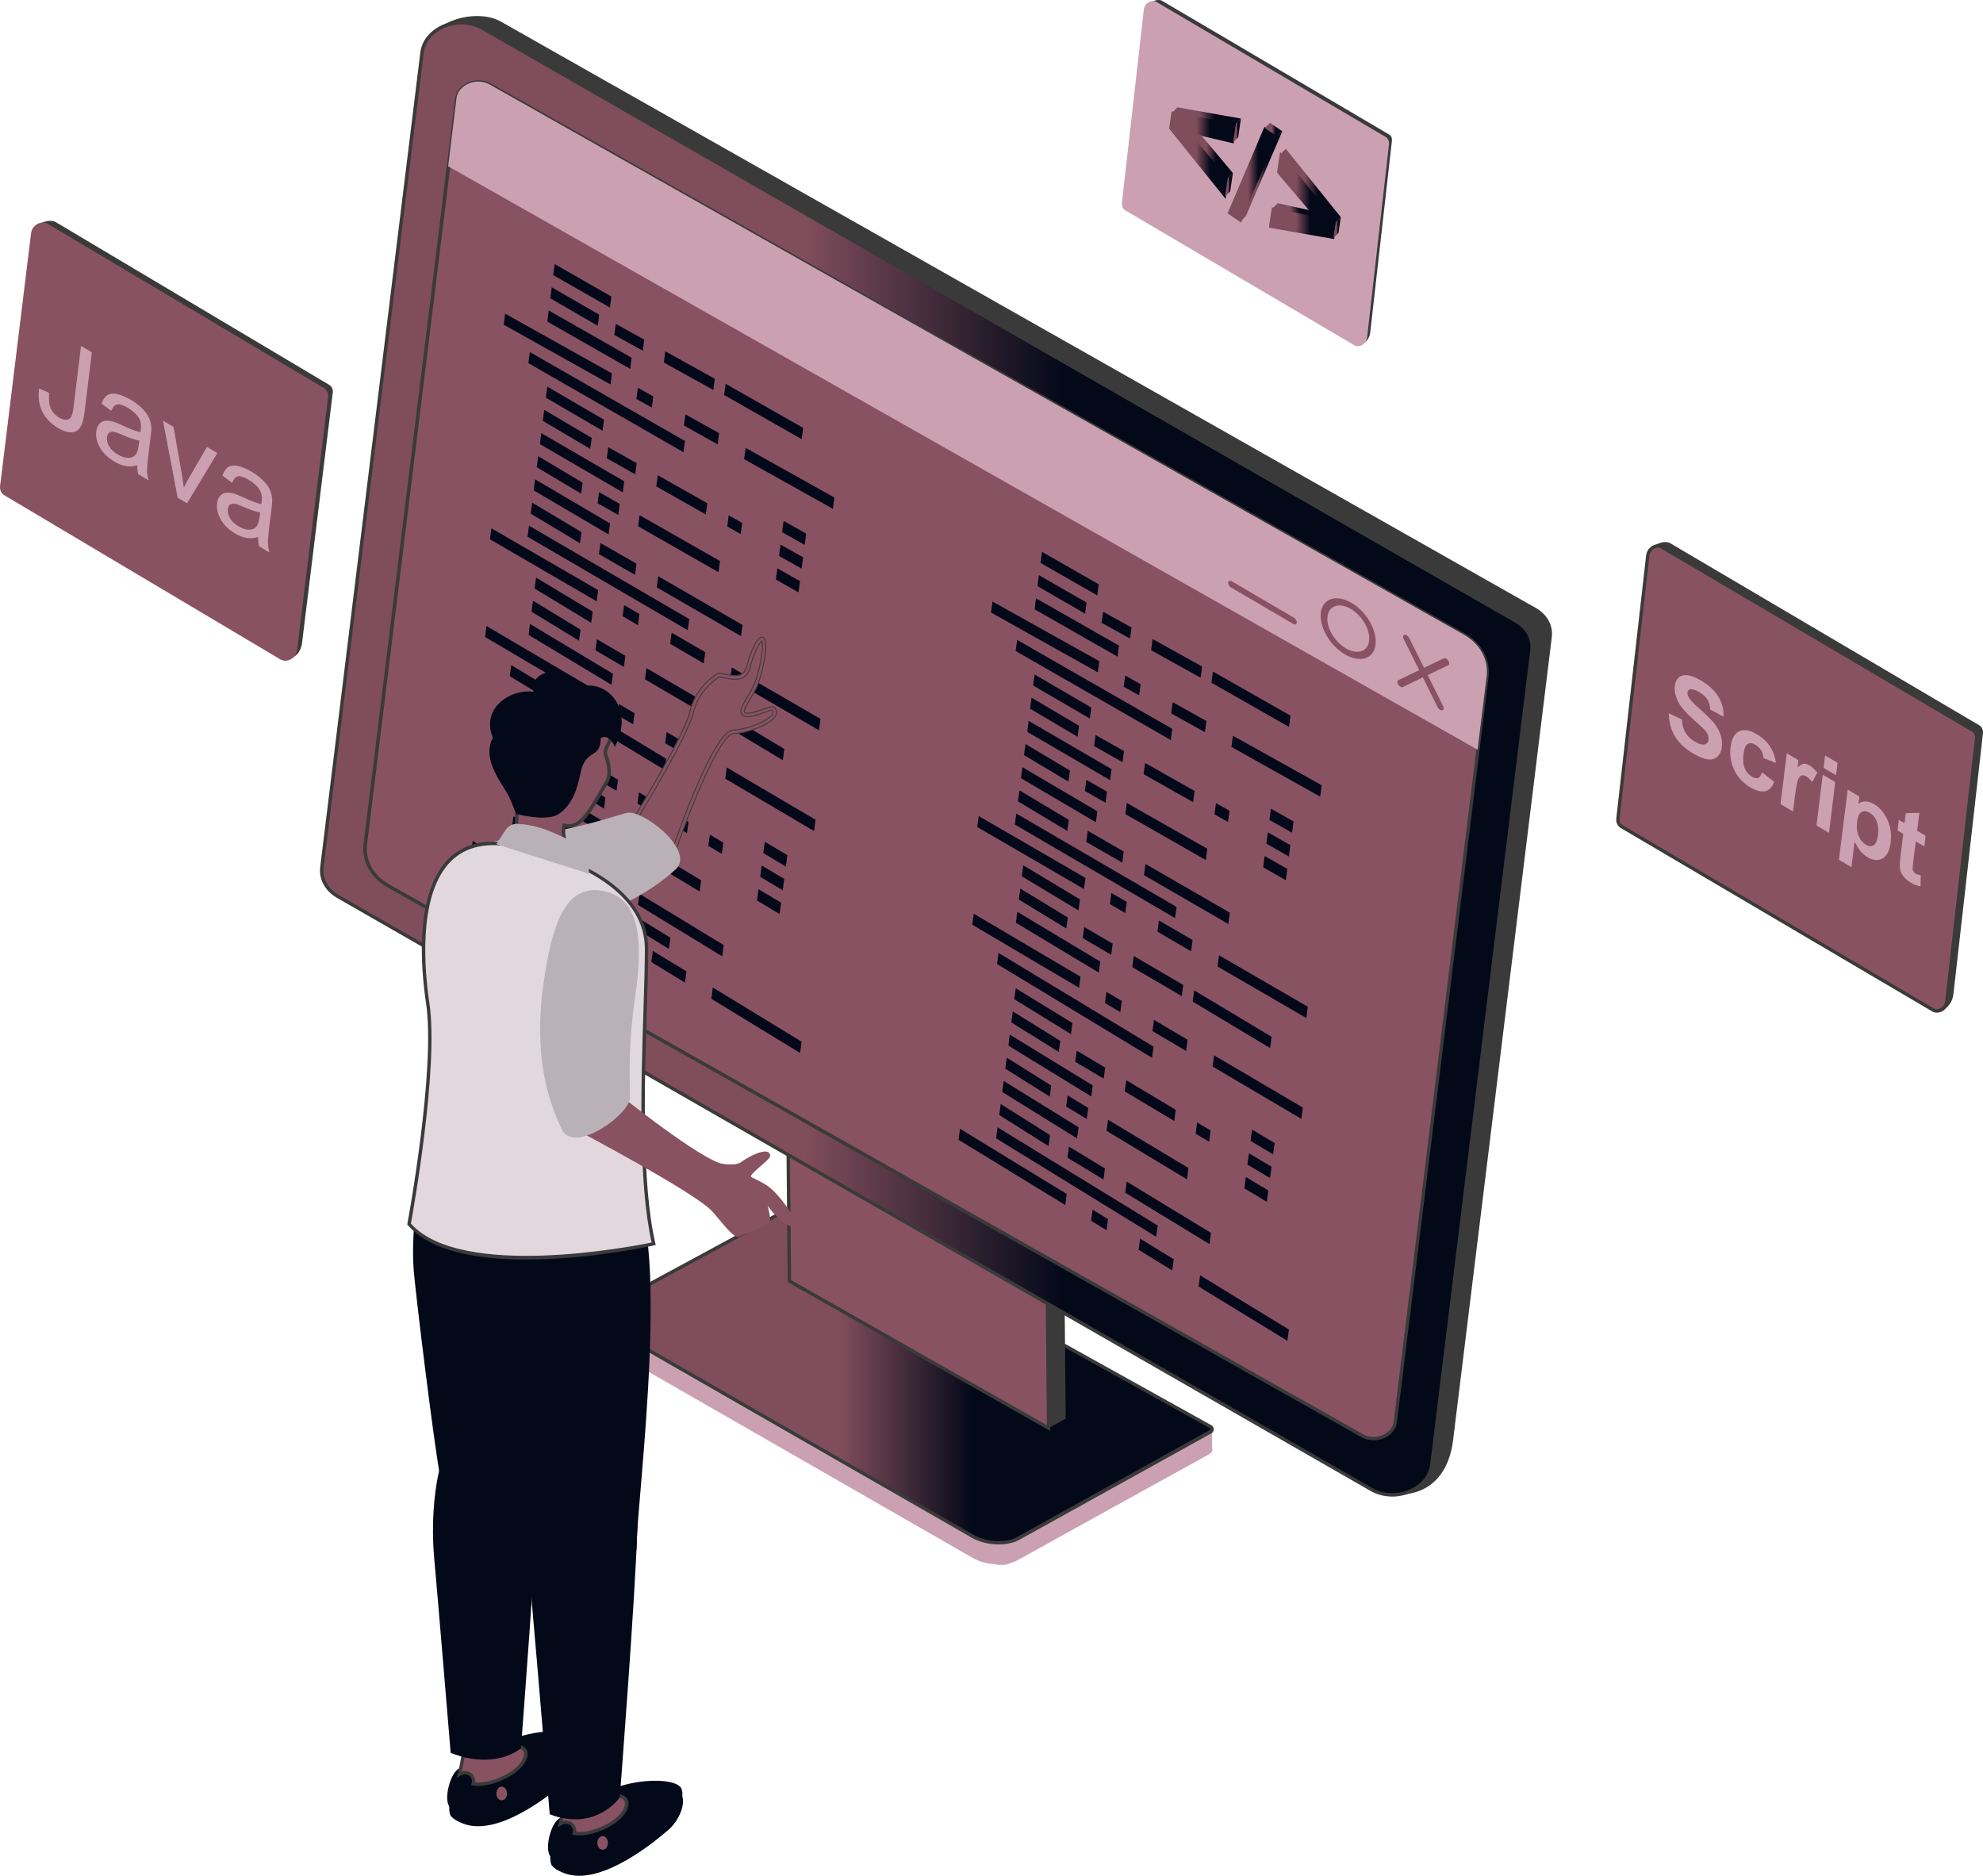 <svg xmlns="http://www.w3.org/2000/svg" xmlns:xlink="http://www.w3.org/1999/xlink" version="1.1" id="Layer_1" x="0px" y="0px" style="enable-background:new 0 0 2378 1956;" xml:space="preserve" viewBox="289.31 111.48 1873.93 1772.54">
<style type="text/css">
	.st0{fill:#C1C2C7;}
	.st1{fill:#CBA1B1;}
	.st2{fill:url(#SVGID_1_);}
	.st3{fill:#3A3A3A;}
	.st4{fill:#895262;}
	.st5{fill:url(#SVGID_2_);}
	.st6{fill:#040919;}
	.st7{fill:#895262;stroke:#443C3F;stroke-miterlimit:10;}
	.st8{fill:#BAB1B6;}
	.st9{fill:#E2D7DD;}
	.st10{fill:url(#SVGID_3_);}
	.st11{fill:url(#SVGID_4_);}
	.st12{fill:url(#SVGID_5_);}
	.st13{fill:url(#SVGID_6_);}
	.st14{fill:url(#SVGID_7_);}
	.st15{fill:url(#SVGID_8_);}
	.st16{fill:url(#SVGID_9_);}
	.st17{fill:url(#SVGID_10_);}
	.st18{fill:url(#SVGID_11_);}
	.st19{fill:url(#SVGID_12_);}
	.st20{fill:url(#SVGID_13_);}
	.st21{fill:url(#SVGID_14_);}
	.st22{fill:url(#SVGID_15_);}
	.st23{fill:url(#SVGID_16_);}
	.st24{fill:url(#SVGID_17_);}
</style>
<g>
	<g>
		<g>
			<path class="st0" d="M1431.9,1476.5l-384.5-221.2c-4.4-2.6-11.8-2.6-16.5,0L843.5,1358c-4.7,2.6-4.9,6.8-0.4,9.4l384.5,221.2     c4.4,2.6,11.8,2.6,16.5,0l187.4-102.7C1436.2,1483.3,1436.4,1479.1,1431.9,1476.5z"/>
		</g>
		<g>
			<path class="st1" d="M849.7,1355.9h25.6v4.6l152.2-82.4c11.8-6.8,32.4-6,46,1.8l335.6,186.7v-3.7h25.6v19.7h-0.1     c-0.1,0.9-0.5,1.7-1.4,2.2l-181.5,100.6c-11.1,6.4-30.4,5.6-43.1-1.7l-357.6-205.3c-1.1-0.6-1.4-1.7-1.2-2.8h-0.2V1355.9z"/>
			<g>
				<linearGradient id="SVGID_1_" gradientUnits="userSpaceOnUse" x1="849.753" y1="1411.092" x2="1434.764" y2="1411.092">
					<stop offset="0.399" style="stop-color:#804D5C"/>
					<stop offset="0.612" style="stop-color:#040919"/>
				</linearGradient>
				<path class="st2" d="M851.2,1353.1c-1.9,1-1.9,3.8,0,4.9l357.6,205.3c12.8,7.4,32.1,8.1,43.1,1.7l181.5-100.6      c1.8-1,1.9-3.4,0.3-4.6c0,0,0,0,0,0l-360.1-200.3c-13.6-7.8-34.3-8.7-46-1.8L851.2,1353.1C851.2,1353,851.2,1353,851.2,1353.1z"/>
				<g>
					<path class="st3" d="M1233.1,1570.9c-8.8,0-18-2.1-25.2-6.2l-357.6-205.3c-1.4-0.8-2.2-2.3-2.2-3.9c0-1.6,0.8-2.9,2.1-3.7       l0.2-0.1l176.3-95.5c12.2-7.1,33.5-6.2,47.6,1.9l360.9,200.8l0,0.3c0.8,0.9,1.2,2,1.1,3.2c-0.1,1.5-0.9,2.8-2.2,3.5       l-181.5,100.6C1247.4,1569.4,1240.4,1570.9,1233.1,1570.9z M851.9,1354.5c-0.5,0.3-0.6,0.7-0.6,1c0,0.5,0.2,0.9,0.6,1.1       l357.5,205.3c12.3,7.1,31,7.9,41.5,1.7l181.5-100.7c0.5-0.3,0.6-0.7,0.6-0.9c0-0.4-0.1-0.8-0.4-1l-359.9-200.2       c-13.2-7.6-33.1-8.4-44.4-1.8L851.9,1354.5L851.9,1354.5z"/>
				</g>
			</g>
			<path class="st3" d="M1215,919.6L1215,919.6c-80.5-45.6-167.2-1.1-166.4,85.4l231.6,456l16.2-9l-3.8-406.2     C1292.1,995.8,1261.4,945.9,1215,919.6z"/>
			<g>
				<path class="st4" d="M1198.9,928.6L1198.9,928.6c-80.5-45.6-167.2-1.1-166.4,85.4l2.9,308l244.9,138.9l-3.8-406.2      C1276,1004.9,1245.3,954.9,1198.9,928.6z"/>
				<g>
					<path class="st3" d="M1281.8,1463.7L1033.7,1323l0-0.9l-2.9-308c-0.4-39.4,17.3-72.6,48.6-90.9c34.7-20.4,79.6-18.9,120.2,4.1       c47.1,26.7,77.9,76.8,78.4,127.5L1281.8,1463.7z M1036.9,1321.1l241.7,137.1l-3.7-403.4c-0.5-49.6-30.6-98.6-76.8-124.8l0,0       c-39.6-22.4-83.3-24-117-4.1c-30.2,17.8-47.4,49.9-47,88.1L1036.9,1321.1z"/>
				</g>
			</g>
			<path class="st3" d="M1740.7,686L762.5,131.8c-22.6-12.8-68.8-1.3-72.5,29.1l-78,753.7c-1.3,10.8,4.4,21.2,15,27.2l965.4,580.3     c53,10.3,67.2-26,70-49.1l93.4-759.8C1757,702.3,1751.3,692,1740.7,686z"/>
			<g>
				<linearGradient id="SVGID_2_" gradientUnits="userSpaceOnUse" x1="593.339" y1="828.49" x2="1737.135" y2="828.49">
					<stop offset="0.399" style="stop-color:#804D5C"/>
					<stop offset="0.612" style="stop-color:#040919"/>
				</linearGradient>
				<path class="st5" d="M1722,698.5L745.3,138.1c-22.6-13-54.3-0.1-57.2,23.3L593.5,931c-1.3,10.9,4.4,21.4,15,27.5l976.7,560.4      c22.6,13,54.3,0.1,57.2-23.2l94.6-769.6C1738.3,715.1,1732.6,704.6,1722,698.5z"/>
				<g>
					<path class="st3" d="M1605.1,1525.7c-7.3,0-14.4-1.8-20.7-5.4L607.7,959.9c-11.1-6.4-17.2-17.5-15.8-29.1l94.6-769.7       c1.3-10.6,8.3-19.7,19.1-25.2c12.9-6.5,28.4-6.2,40.4,0.7l976.7,560.5c11.1,6.4,17.2,17.5,15.8,29.1l-94.6,769.6       c-1.3,10.6-8.3,19.7-19.1,25.2C1618.6,1524.1,1611.8,1525.7,1605.1,1525.7z M725.4,134.5c-6.2,0-12.6,1.4-18.3,4.3       c-9.9,4.9-16.2,13.2-17.4,22.7l-94.6,769.7c-1.3,10.2,4.2,20.2,14.2,25.9l976.7,560.4c11.1,6.4,25.4,6.6,37.4,0.6       c9.9-4.9,16.2-13.2,17.4-22.7l94.6-769.6c1.3-10.2-4.2-20.2-14.2-25.9L744.5,139.5C738.7,136.2,732.1,134.5,725.4,134.5z"/>
				</g>
			</g>
			<g>
				<path class="st4" d="M1694.4,750.9l-86.6,704.3c-1.6,12.8-18.8,20-31.4,12.9l-48.6-27.5h-0.1l-112.2-63.4h-0.1l-76.6-43.2      l-213.2-120.5l-469.4-265c-15.4-8.6-23.8-23.8-21.8-39.6L721,204.6c1.6-12.8,18.9-19.9,31.5-12.9l184.2,104L1149.8,416      l76.7,43.4l106.4,60.1l339.8,191.8C1688,720,1696.3,735.1,1694.4,750.9z"/>
				<g>
					<path class="st3" d="M1587.3,1472.5c-4.1,0-8.1-1-11.6-3L1125,1215L655.5,950c-16-9-24.7-24.8-22.6-41.2l86.5-704.4       c0.8-6,4.7-11.3,10.9-14.4c7.3-3.7,16.1-3.6,22.9,0.3l920.2,519.6c15.9,9,24.6,24.8,22.6,41.3v0l-86.6,704.3       c-0.7,6-4.7,11.3-10.9,14.4C1595,1471.6,1591.2,1472.5,1587.3,1472.5z M1528.2,1439l0.5,0.2l48.6,27.5       c5.9,3.4,13.5,3.4,19.9,0.3c5.2-2.6,8.5-7,9.1-11.9l86.6-704.3c1.8-15.1-6.2-29.7-21-38.1l-446.1-251.9l-76.7-43.4L751.7,193.1       c-5.9-3.3-13.6-3.4-19.9-0.2c-5.2,2.6-8.5,6.9-9.1,11.9l-86.5,704.4c-1.9,15.1,6.1,29.6,21,38l469.5,265l213.2,120.5       L1528.2,1439z"/>
				</g>
			</g>
			<path class="st1" d="M1694.2,750.5l-8.6,69.4L712.8,268.6l7.9-64.4c1.7-12.8,19-19.9,31.5-12.8l184.2,104l213,120.3l76.7,43.4     l106.4,60l339.8,191.9C1687.8,719.6,1696.1,734.7,1694.2,750.5z"/>
			<g>
				<path class="st4" d="M1511.3,701l-58.7-34.4c-1.7-1-2.9-3.1-2.7-4.7c0.2-1.6,1.8-2.1,3.5-1.1l58.7,34.4c1.7,1,2.9,3.1,2.7,4.7      C1514.6,701.5,1513,702,1511.3,701z"/>
				<g>
					<path class="st4" d="M1650.1,782.2c-0.9-0.5-1.7-1.4-2.2-2.4l-32.2-64.6c-0.9-1.9-0.5-3.6,0.9-3.9c1.4-0.3,3.4,1,4.3,2.9       l32.2,64.6c0.9,1.9,0.5,3.6-0.9,3.9C1651.5,782.8,1650.8,782.6,1650.1,782.2z"/>
					<path class="st4" d="M1612.5,760.3c-0.7-0.4-1.4-1-1.9-1.8c-1.2-1.8-1.1-3.7,0.1-4.3l42.9-20.6c1.3-0.6,3.2,0.4,4.4,2.2       c1.2,1.8,1.1,3.7-0.1,4.3l-42.9,20.6C1614.3,760.9,1613.4,760.8,1612.5,760.3z"/>
				</g>
				<path class="st4" d="M1560.3,729.9c-14.3-8.3-24.5-26.1-22.8-39.5c1.7-13.5,14.7-17.6,28.9-9.3c14.3,8.3,24.5,26.1,22.8,39.5      C1587.6,734.1,1574.6,738.2,1560.3,729.9z M1565.8,686.9c-10.8-6.4-20.7-3.2-22,7.1c-1.3,10.2,6.5,23.7,17.3,30.1      c10.8,6.4,20.7,3.2,22-7.1C1584.4,706.8,1576.6,693.3,1565.8,686.9z"/>
			</g>
			<g>
				<polygon class="st6" points="836.9,967.7 736,906.1 734.7,916.5 835.5,978.2     "/>
				<polygon class="st6" points="875.9,991.5 861.3,982.6 859.9,993.1 874.5,1002     "/>
				<polygon class="st6" points="837.7,874.7 836.3,885.2 855.8,896.9 857.2,886.4     "/>
				<polygon class="st6" points="1006.1,951.7 1004.7,962.4 1026,975.2 1027.5,964.5     "/>
				<polygon class="st6" points="1009.1,929.3 1007.7,940 1029,952.8 1030.4,942     "/>
				<path class="st6" d="M922.9,997.6l-151.3-92.8c0,0-0.1,0-0.1-0.1l-1.4,10.4c0,0,0.1,0.1,0.1,0.1l151.2,93L922.9,997.6z"/>
				<path class="st6" d="M821.1,912.2l-46.5-29.3c0,0-0.1,0-0.1-0.1l-1.4,10.4c0,0,0.1,0.1,0.1,0.1l46.5,29.3L821.1,912.2z"/>
				<path class="st6" d="M848.1,904.7L777.4,861c0,0-0.1,0-0.1-0.1l-1.4,10.4c0,0,0.1,0.1,0.1,0.1l70.6,43.8L848.1,904.7z"/>
				<path class="st6" d="M1030.5,819.2l-73.1-43.8c0,0-0.1,0-0.1-0.1l-1.4,10.6c0,0,0.1,0.1,0.1,0.1l73.1,43.9L1030.5,819.2z"/>
				<path class="st6" d="M861.4,865.1l-78.3-47.9c0,0-0.1,0-0.1-0.1c0,0-1.3,10.5-1.2,10.5l78.3,48L861.4,865.1z"/>
				<polygon class="st6" points="875.9,897.6 874.5,908.2 950.5,953.9 951.9,943.3     "/>
				<path class="st6" d="M830.8,823.1c-0.1-0.1-0.2-0.2-0.3-0.2L786,795.3c0,0-0.1,0-0.1-0.1l-1.4,10.4c0,0,0.1,0.1,0.1,0.1      l44.5,27.7c0.1,0.1,0.2,0.1,0.3,0.1L830.8,823.1z"/>
				<path class="st6" d="M842.3,806.2l-53.5-32.8c0,0-0.1,0-0.1-0.1l-1.4,10.4c0,0,0.1,0.1,0.1,0.1l53.4,32.9L842.3,806.2z"/>
				<path class="st6" d="M893.4,860.4c-0.1-0.1-0.2-0.1-0.3-0.1l-1.4,10.5c0.1,0.1,0.2,0.1,0.3,0.2l46.5,27.8l1.4-10.6L893.4,860.4z      "/>
				<polygon class="st6" points="972.9,907.7 960.1,900.2 958.7,910.8 971.5,918.4     "/>
				<polygon class="st6" points="1046.8,1095.8 962.9,1044.6 961.5,1055.3 1045.4,1106.5     "/>
				<path class="st6" d="M846.4,832.3C846.3,832.3,846.3,832.3,846.4,832.3l-1.4,10.5c0,0,0,0,0,0l26.9,16l1.4-10.5L846.4,832.3z"/>
				<path class="st6" d="M868.5,748.1l-78.3-47c0,0-0.1,0-0.1-0.1c0,0-1.3,10.5-1.2,10.5l78.3,47.1L868.5,748.1z"/>
				<path class="st6" d="M837.9,706.5c-0.1-0.1-0.2-0.1-0.3-0.2l-44.5-27.1c0,0-0.1,0-0.1-0.1l-1.4,10.4c0,0,0.1,0.1,0.1,0.1      l44.5,27.1c0.1,0.1,0.2,0.1,0.3,0.1L837.9,706.5z"/>
				<path class="st6" d="M849.4,689.5L796,657.3c0,0-0.1,0-0.1-0.1l-1.4,10.4c0,0,0.1,0.1,0.1,0.1L848,700L849.4,689.5z"/>
				<path class="st6" d="M900.5,743c-0.1-0.1-0.2-0.1-0.3-0.1l-1.4,10.5c0.1,0.1,0.2,0.1,0.3,0.2l46.5,27.2l1.4-10.6L900.5,743z"/>
				<path class="st6" d="M853.4,715.5C853.4,715.5,853.4,715.5,853.4,715.5L852,726c0,0,0,0,0,0l26.9,15.7l1.4-10.5L853.4,715.5z"/>
				<polygon class="st6" points="839,923 837.6,933.5 871.6,954.2 873,943.6     "/>
				<polygon class="st6" points="938,1029.4 906.2,1010 904.8,1020.6 936.6,1040     "/>
				<polygon class="st6" points="849.9,762.4 749,703 747.7,713.4 848.5,772.9     "/>
				<polygon class="st6" points="888.9,785.4 874.4,776.8 873,787.3 887.6,795.9     "/>
				<polygon class="st6" points="1060,886.1 976.1,836.7 974.7,847.3 1058.6,896.8     "/>
				<polygon class="st6" points="951.1,822 919.3,803.2 917.9,813.8 949.7,832.6     "/>
				<polygon class="st6" points="1012,906.9 1010.6,917.6 1031.9,930.3 1033.4,919.6     "/>
				<path class="st6" d="M822.2,865.4l-41.9-26.3c0,0-0.1,0-0.1-0.1l-1.4,10.4c0,0,0.1,0.1,0.1,0.1l41.9,26.3L822.2,865.4z"/>
				<polygon class="st6" points="973.2,1004.5 893.6,956.1 892.2,966.6 971.8,1015.2     "/>
				<path class="st6" d="M918.9,828.5l-146.4-88.5c0,0-0.1,0-0.1,0l-1.4,10.4c0,0,0.1,0,0.1,0.1l146.4,88.6L918.9,828.5z"/>
				<polygon class="st6" points="854.6,669.1 753.7,610.7 752.3,621.1 853.2,679.7     "/>
				<polygon class="st6" points="893.6,691.7 879.1,683.3 877.7,693.8 892.2,702.3     "/>
				<polygon class="st6" points="855.4,576.5 854,587 873.6,598.1 874.9,587.6     "/>
				<polygon class="st6" points="1023.9,648.5 1022.5,659.1 1043.9,671.3 1045.3,660.6     "/>
				<polygon class="st6" points="1026.9,626.1 1025.5,636.8 1046.8,648.8 1048.3,638.1     "/>
				<path class="st6" d="M940.7,696.5l-151.4-88.2c0,0-0.1,0-0.1-0.1l-1.4,10.4c0,0,0.1,0.1,0.1,0.1l151.3,88.3L940.7,696.5z"/>
				<path class="st6" d="M838.8,614.3l-46.5-27.8c0,0-0.1,0-0.1-0.1l-1.4,10.4c0,0,0.1,0.1,0.1,0.1l46.5,27.9L838.8,614.3z"/>
				<path class="st6" d="M865.8,606.1l-70.7-41.6c0,0-0.1,0-0.1-0.1l-1.4,10.4c0,0,0.1,0.1,0.1,0.1l70.7,41.6L865.8,606.1z"/>
				<path class="st6" d="M1048.3,515.8l-73.2-41.6c0,0-0.1,0-0.1-0.1l-1.4,10.6c0,0,0.1,0.1,0.1,0.1l73.2,41.7L1048.3,515.8z"/>
				<path class="st6" d="M879.2,566.3l-78.3-45.5c0,0-0.1,0-0.1-0.1c0,0-1.3,10.5-1.2,10.5l78.3,45.6L879.2,566.3z"/>
				<polygon class="st6" points="893.7,598.3 892.3,608.8 968.3,652.2 969.7,641.6     "/>
				<path class="st6" d="M848.5,525.3c-0.1-0.1-0.2-0.1-0.3-0.2l-44.5-26.3c0,0-0.1,0-0.1-0.1l-1.4,10.4c0,0,0.1,0.1,0.1,0.1      l44.5,26.3c0.1,0.1,0.2,0.1,0.3,0.1L848.5,525.3z"/>
				<path class="st6" d="M860.1,508.1l-53.5-31.2c0,0-0.1,0-0.1-0.1l-1.4,10.4c0,0,0.1,0.1,0.1,0.1l53.5,31.2L860.1,508.1z"/>
				<path class="st6" d="M911.2,560.7c-0.1-0.1-0.2-0.1-0.3-0.1l-1.4,10.5c0.1,0.1,0.2,0.1,0.3,0.2l46.5,26.3l1.4-10.6L911.2,560.7z      "/>
				<polygon class="st6" points="990.7,605.6 977.9,598.4 976.6,609 989.3,616.2     "/>
				<polygon class="st6" points="1064.7,790.8 980.8,742.2 979.4,752.9 1063.3,801.6     "/>
				<path class="st6" d="M864.1,534C864.1,534,864.1,534,864.1,534l-1.4,10.5c0,0,0,0,0,0l26.9,15.2l1.4-10.5L864.1,534z"/>
				<path class="st6" d="M886.2,449.5l-78.3-44.6c0,0-0.1,0-0.1,0c0,0-1.3,10.5-1.2,10.5l78.3,44.7L886.2,449.5z"/>
				<path class="st6" d="M855.6,408.9c-0.1-0.1-0.2-0.1-0.3-0.2L810.8,383c0,0-0.1,0-0.1-0.1l-1.4,10.4c0,0,0.1,0.1,0.1,0.1      l44.5,25.8c0.1,0.1,0.2,0.1,0.3,0.1L855.6,408.9z"/>
				<path class="st6" d="M867.1,391.7l-53.5-30.6c0,0-0.1,0-0.1-0.1l-1.4,10.4c0,0,0.1,0.1,0.1,0.1l53.5,30.6L867.1,391.7z"/>
				<path class="st6" d="M918.3,443.6c-0.1-0.1-0.2-0.1-0.3-0.1l-1.4,10.5c0.1,0.1,0.2,0.1,0.3,0.2l46.5,25.8l1.4-10.6L918.3,443.6z      "/>
				<path class="st6" d="M871.2,417.5C871.1,417.5,871.1,417.5,871.2,417.5l-1.4,10.5c0,0,0,0,0,0l26.9,14.9l1.4-10.5L871.2,417.5z"/>
				<polygon class="st6" points="856.7,624.6 855.3,635.1 889.4,654.7 890.8,644.1     "/>
				<polygon class="st6" points="955.8,727.8 924,709.3 922.6,719.9 954.4,738.4     "/>
				<polygon class="st6" points="867.6,464.3 766.7,407.9 765.3,418.3 866.3,474.8     "/>
				<polygon class="st6" points="906.7,486.1 892.1,477.9 890.7,488.5 905.3,496.6     "/>
				<polygon class="st6" points="1077.8,581.6 993.9,534.7 992.5,545.4 1076.4,592.3     "/>
				<polygon class="st6" points="968.9,520.8 937,503 935.6,513.6 967.5,531.4     "/>
				<polygon class="st6" points="1029.8,603.7 1028.4,614.4 1049.8,626.4 1051.2,615.7     "/>
				<path class="st6" d="M839.9,567.6l-41.9-25c0,0-0.1,0-0.1-0.1l-1.4,10.4c0,0,0.1,0.1,0.1,0.1l41.9,25L839.9,567.6z"/>
				<polygon class="st6" points="991,702 911.3,656 909.9,666.5 989.6,712.6     "/>
				<path class="st6" d="M936.6,528.2l-146.5-84c0,0-0.1,0-0.1,0l-1.4,10.4c0,0,0.1,0,0.1,0.1l146.5,84.1L936.6,528.2z"/>
			</g>
			<g>
				<polygon class="st6" points="1297.3,1239.7 1196.5,1178.1 1195.1,1188.5 1296,1250.2     "/>
				<polygon class="st6" points="1336.4,1263.5 1321.8,1254.6 1320.4,1265.1 1335,1274     "/>
				<polygon class="st6" points="1298.2,1146.6 1296.8,1157.1 1316.3,1168.9 1317.7,1158.4     "/>
				<polygon class="st6" points="1466.6,1223.7 1465.2,1234.4 1486.5,1247.2 1487.9,1236.4     "/>
				<polygon class="st6" points="1469.6,1201.3 1468.1,1212 1489.5,1224.7 1490.9,1214     "/>
				<path class="st6" d="M1383.4,1269.6l-151.3-92.8c0,0-0.1,0-0.1-0.1l-1.4,10.4c0,0,0.1,0.1,0.1,0.1l151.2,93L1383.4,1269.6z"/>
				<path class="st6" d="M1281.6,1184.1l-46.5-29.3c0,0-0.1,0-0.1-0.1l-1.4,10.4c0,0,0.1,0.1,0.1,0.1l46.5,29.3L1281.6,1184.1z"/>
				<path class="st6" d="M1308.6,1176.7l-70.7-43.7c0,0-0.1,0-0.1-0.1l-1.4,10.4c0,0,0.1,0.1,0.1,0.1l70.6,43.8L1308.6,1176.7z"/>
				<path class="st6" d="M1491,1091.2l-73.1-43.8c0,0-0.1,0-0.1-0.1l-1.4,10.6c0,0,0.1,0.1,0.1,0.1l73.1,43.9L1491,1091.2z"/>
				<path class="st6" d="M1321.9,1137.1l-78.3-47.9c0,0-0.1,0-0.1-0.1c0,0-1.3,10.5-1.2,10.5l78.3,48L1321.9,1137.1z"/>
				<polygon class="st6" points="1336.4,1169.6 1335,1180.1 1411,1225.9 1412.4,1215.2     "/>
				<path class="st6" d="M1291.3,1095.1c-0.1-0.1-0.2-0.2-0.3-0.2l-44.5-27.6c0,0-0.1,0-0.1-0.1l-1.4,10.4c0,0,0.1,0.1,0.1,0.1      l44.5,27.7c0.1,0.1,0.2,0.1,0.3,0.1L1291.3,1095.1z"/>
				<path class="st6" d="M1302.8,1078.2l-53.5-32.8c0,0-0.1,0-0.1-0.1l-1.4,10.4c0,0,0.1,0.1,0.1,0.1l53.5,32.9L1302.8,1078.2z"/>
				<path class="st6" d="M1353.9,1132.4c-0.1-0.1-0.2-0.1-0.3-0.1l-1.4,10.5c0.1,0.1,0.2,0.1,0.3,0.2l46.5,27.8l1.4-10.6      L1353.9,1132.4z"/>
				<polygon class="st6" points="1433.3,1179.7 1420.6,1172.1 1419.2,1182.8 1431.9,1190.4     "/>
				<polygon class="st6" points="1507.3,1367.8 1423.4,1316.6 1422,1327.2 1505.9,1378.5     "/>
				<path class="st6" d="M1306.8,1104.3C1306.8,1104.3,1306.8,1104.3,1306.8,1104.3l-1.4,10.5c0,0,0,0,0,0l26.9,16l1.4-10.5      L1306.8,1104.3z"/>
				<path class="st6" d="M1329,1020.1l-78.3-47c0,0-0.1,0-0.1-0.1c0,0-1.3,10.5-1.2,10.5l78.3,47.1L1329,1020.1z"/>
				<path class="st6" d="M1298.4,978.5c-0.1-0.1-0.2-0.1-0.3-0.2l-44.5-27.1c0,0-0.1,0-0.1-0.1l-1.4,10.4c0,0,0.1,0.1,0.1,0.1      l44.5,27.1c0.1,0.1,0.2,0.1,0.3,0.1L1298.4,978.5z"/>
				<path class="st6" d="M1309.9,961.4l-53.5-32.2c0,0-0.1,0-0.1-0.1l-1.4,10.4c0,0,0.1,0.1,0.1,0.1l53.5,32.2L1309.9,961.4z"/>
				<path class="st6" d="M1361,1015c-0.1-0.1-0.2-0.1-0.3-0.1l-1.4,10.5c0.1,0.1,0.2,0.1,0.3,0.2l46.5,27.2l1.4-10.6L1361,1015z"/>
				<path class="st6" d="M1313.9,987.5C1313.9,987.5,1313.9,987.5,1313.9,987.5l-1.4,10.5c0,0,0,0,0,0l26.9,15.7l1.4-10.5      L1313.9,987.5z"/>
				<polygon class="st6" points="1299.5,1195 1298.1,1205.5 1332.1,1226.1 1333.5,1215.6     "/>
				<polygon class="st6" points="1398.5,1301.4 1366.7,1281.9 1365.3,1292.5 1397.1,1312     "/>
				<polygon class="st6" points="1310.4,1034.4 1209.5,974.9 1208.1,985.3 1309,1044.9     "/>
				<polygon class="st6" points="1349.4,1057.3 1334.9,1048.8 1333.5,1059.3 1348,1067.9     "/>
				<polygon class="st6" points="1520.5,1158.1 1436.6,1108.7 1435.2,1119.3 1519.1,1168.8     "/>
				<polygon class="st6" points="1411.6,1094 1379.8,1075.2 1378.4,1085.8 1410.2,1104.6     "/>
				<polygon class="st6" points="1472.5,1178.9 1471.1,1189.6 1492.4,1202.3 1493.9,1191.6     "/>
				<path class="st6" d="M1282.7,1137.3l-41.9-26.3c0,0-0.1,0-0.1-0.1l-1.4,10.4c0,0,0.1,0.1,0.1,0.1l41.9,26.3L1282.7,1137.3z"/>
				<polygon class="st6" points="1433.7,1276.5 1354,1228 1352.7,1238.6 1432.3,1287.1     "/>
				<path class="st6" d="M1379.4,1100.5L1233,1012c0,0-0.1,0-0.1,0l-1.4,10.4c0,0,0.1,0,0.1,0.1l146.4,88.6L1379.4,1100.5z"/>
				<polygon class="st6" points="1315.1,941.1 1214.2,882.6 1212.8,893 1313.7,951.6     "/>
				<polygon class="st6" points="1354.1,963.7 1339.5,955.3 1338.2,965.8 1352.7,974.3     "/>
				<polygon class="st6" points="1315.9,848.4 1314.5,858.9 1334,870.1 1335.4,859.5     "/>
				<polygon class="st6" points="1484.4,920.4 1483,931.1 1504.4,943.2 1505.8,932.5     "/>
				<polygon class="st6" points="1487.4,898 1486,908.7 1507.3,920.8 1508.7,910.1     "/>
				<path class="st6" d="M1401.2,968.5l-151.4-88.2c0,0-0.1,0-0.1-0.1l-1.4,10.4c0,0,0.1,0.1,0.1,0.1l151.3,88.3L1401.2,968.5z"/>
				<path class="st6" d="M1299.3,886.2l-46.5-27.8c0,0-0.1,0-0.1-0.1l-1.4,10.4c0,0,0.1,0.1,0.1,0.1l46.5,27.9L1299.3,886.2z"/>
				<path class="st6" d="M1326.3,878.1l-70.7-41.6c0,0-0.1,0-0.1-0.1l-1.4,10.4c0,0,0.1,0.1,0.1,0.1l70.7,41.6L1326.3,878.1z"/>
				<path class="st6" d="M1508.8,787.7l-73.2-41.6c0,0-0.1,0-0.1-0.1l-1.4,10.6c0,0,0.1,0.1,0.1,0.1l73.2,41.7L1508.8,787.7z"/>
				<path class="st6" d="M1339.7,838.2l-78.3-45.5c0,0-0.1,0-0.1-0.1c0,0-1.3,10.5-1.2,10.5l78.3,45.6L1339.7,838.2z"/>
				<polygon class="st6" points="1354.1,870.2 1352.8,880.8 1428.8,924.2 1430.2,913.5     "/>
				<path class="st6" d="M1309,797.3c-0.1-0.1-0.2-0.1-0.3-0.2l-44.5-26.3c0,0-0.1,0-0.1-0.1l-1.4,10.4c0,0,0.1,0.1,0.1,0.1      l44.5,26.3c0.1,0.1,0.2,0.1,0.3,0.1L1309,797.3z"/>
				<path class="st6" d="M1320.6,780.1l-53.5-31.2c0,0-0.1,0-0.1-0.1l-1.4,10.4c0,0,0.1,0.1,0.1,0.1l53.5,31.2L1320.6,780.1z"/>
				<path class="st6" d="M1371.7,832.6c-0.1,0-0.2-0.1-0.3-0.1L1370,843c0.1,0.1,0.2,0.1,0.3,0.2l46.5,26.3l1.4-10.6L1371.7,832.6z"/>
				<polygon class="st6" points="1451.2,877.6 1438.4,870.4 1437,881 1449.8,888.2     "/>
				<polygon class="st6" points="1525.2,1062.8 1441.3,1014.2 1439.9,1024.8 1523.8,1073.5     "/>
				<path class="st6" d="M1324.6,806C1324.6,806,1324.6,806,1324.6,806l-1.4,10.5c0,0,0,0,0,0l26.9,15.2l1.4-10.5L1324.6,806z"/>
				<path class="st6" d="M1346.7,721.5l-78.3-44.6c0,0-0.1,0-0.1-0.1c0,0-1.3,10.5-1.2,10.5l78.3,44.7L1346.7,721.5z"/>
				<path class="st6" d="M1316.1,680.9c-0.1-0.1-0.2-0.1-0.3-0.2l-44.6-25.7c0,0-0.1,0-0.1-0.1l-1.4,10.4c0,0,0.1,0.1,0.1,0.1      l44.6,25.8c0.1,0.1,0.2,0.1,0.3,0.1L1316.1,680.9z"/>
				<path class="st6" d="M1327.6,663.6l-53.5-30.6c0,0-0.1,0-0.1,0l-1.4,10.4c0,0,0.1,0.1,0.1,0.1l53.5,30.6L1327.6,663.6z"/>
				<path class="st6" d="M1378.8,715.5c-0.1-0.1-0.2-0.1-0.3-0.1l-1.4,10.5c0.1,0.1,0.2,0.1,0.3,0.2l46.5,25.8l1.4-10.6      L1378.8,715.5z"/>
				<path class="st6" d="M1331.7,689.5C1331.6,689.5,1331.6,689.5,1331.7,689.5l-1.4,10.5c0,0,0,0,0,0l26.9,14.9l1.4-10.5      L1331.7,689.5z"/>
				<polygon class="st6" points="1317.2,896.5 1315.8,907.1 1349.9,926.6 1351.2,916.1     "/>
				<polygon class="st6" points="1416.3,999.7 1384.5,981.3 1383.1,991.9 1414.9,1010.4     "/>
				<polygon class="st6" points="1328.1,736.2 1227.2,679.9 1225.8,690.3 1326.8,746.8     "/>
				<polygon class="st6" points="1367.2,758 1352.6,749.9 1351.2,760.4 1365.8,768.6     "/>
				<polygon class="st6" points="1538.3,853.5 1454.4,806.7 1453,817.3 1536.9,864.3     "/>
				<polygon class="st6" points="1429.4,792.8 1397.5,775 1396.1,785.6 1428,803.4     "/>
				<polygon class="st6" points="1490.3,875.6 1488.9,886.3 1510.3,898.4 1511.7,887.7     "/>
				<path class="st6" d="M1300.4,839.6l-41.9-25c0,0-0.1,0-0.1-0.1L1257,825c0,0,0.1,0.1,0.1,0.1l41.9,25L1300.4,839.6z"/>
				<polygon class="st6" points="1451.5,973.9 1371.8,927.9 1370.4,938.5 1450.1,984.6     "/>
				<path class="st6" d="M1397.1,800.2l-146.5-84c0,0-0.1,0-0.1,0l-1.4,10.4c0,0,0.1,0,0.1,0.1l146.5,84.1L1397.1,800.2z"/>
			</g>
		</g>
	</g>
	<g>
		<g>
			<g>
				<path class="st7" d="M1002.2,761.6c-6.4,12.6-15.1,22.7-9.1,25c6.8,2.6,24.9-7.5,26.8-5.6c9.1,9.2-23.5,21.8-37.6,21.8      c-18.1,0-57.6,116.3-57.6,116.3l-44.5-18.2c0,0,57-91.1,62.7-116.3c2.2-9.7,8.6-23.9,24.6-34.7c3.9-2.7,24.6,9.9,29.1-8.4      c3.9-15.7,10.6-27,13-26.2C1014.5,716.6,1008.6,749,1002.2,761.6z"/>
				<g>
					<path class="st7" d="M925.6,921.2l-47.9-19.6l1-1.6c0.6-0.9,56.9-91.1,62.5-115.8c1.9-8.2,7.6-23.8,25.3-35.7       c1.7-1.2,4.5-0.6,8.4,0.2c9.5,2,17.5,2.8,20.1-7.7c3.2-12.9,8.8-24.8,12.8-27c1-0.5,1.8-0.5,2.3-0.3c0.9,0.3,1.6,1,2.1,2.1       c3,7-2.9,35.3-8.6,46.6c-1.8,3.4-3.7,6.7-5.4,9.6c-3,5.1-6.1,10.4-5.4,12.4c0.1,0.1,0.2,0.5,0.9,0.8c3.4,1.3,11.2-1.5,16.8-3.5       c6.4-2.3,9.1-3.2,10.6-1.7c2.1,2.1,2.6,4.5,1.6,7c-3.7,8.9-28.2,17.6-40.3,17.6c-12.3,0-41,70.6-56.1,115.2L925.6,921.2z        M882.6,900.1l41.1,16.9c6.1-17.8,40.6-115.7,58.6-115.7c11.7,0,34.5-8.7,37.3-15.6c0.5-1.2,0.3-2.2-0.6-3.3       c-1.2,0-4.7,1.3-7.4,2.3c-6.8,2.5-14.5,5.2-19.1,3.5c-1.8-0.7-2.5-1.9-2.8-2.7c-1.2-3.4,1.7-8.3,5.7-15.1       c1.7-2.9,3.6-6.1,5.3-9.4v0c6.6-13,10.7-40.3,8.5-43.9c-2,1.4-7.4,10.4-11,24.9c-3.6,14.4-16.3,11.7-23.9,10.1       c-2.1-0.4-5.2-1.1-5.9-0.7c-16.7,11.3-22.2,26-24,33.7C939.1,808.5,890.5,887.3,882.6,900.1z"/>
				</g>
			</g>
			<g>
				<path class="st8" d="M701.6,955.4c1.2,34.1,35.7,37.9,83.7,32.7c40.4-4.4,96-15,141.3-56c17.9-16.2-31.1-54.6-45.1-50.7      c-14,3.8-45.2,15.1-93.9,21.5C730.5,910.3,700.5,925.1,701.6,955.4z"/>
				<g>
					<path class="st8" d="M754.9,991.5c-21.3,0-35.3-3.7-44.1-11.3c-6.8-5.8-10.4-14.2-10.8-24.9c-1.1-29.5,25.9-46.2,87.5-54.2       c39.8-5.2,67.7-13.7,84.4-18.7c3.6-1.1,6.7-2,9.2-2.7c10.9-3,38.5,16,47.7,32.7c4.7,8.6,4.3,15.8-1.1,20.7       c-46,41.6-103.2,52.1-142.2,56.4C773.9,990.9,763.8,991.5,754.9,991.5z M883.8,882.6c-0.7,0-1.3,0.1-1.8,0.2       c-2.5,0.7-5.5,1.6-9.2,2.7c-16.8,5.1-44.8,13.6-84.9,18.8c-59.5,7.8-85.7,23.5-84.7,50.9l0,0c0.4,9.9,3.5,17.2,9.7,22.5       c11.7,10.1,34,12.8,72.2,8.6c38.6-4.2,95.1-14.6,140.4-55.6c4.3-3.9,4.5-9.5,0.5-16.8C917.6,898.8,893.9,882.6,883.8,882.6z"/>
				</g>
			</g>
		</g>
		<g>
			<g>
				<g>
					<path class="st6" d="M723.7,1784.3c-5.9,5.8-13.3,37.7-8.1,43.5c3.1,3.4,7.3,5.4,11.6,7c35.3,13.5,89.6-33.5,98.7-41.4       c8.2-7.1,16.6-23,12.1-32.9C834.2,1752.4,731.4,1776.7,723.7,1784.3z"/>
					<g>
						<path class="st6" d="M775,1756.1c-13.2,5.1-47.5,24.2-53.5,29.9c-6.3,6.1-11.2,26.6-5.9,32.4c3.1,3.4,11.1,6.5,15.4,7.9        c17.1,5.7,64.5-16.3,88-36.9c8.2-7.2,22-24,17.4-33.9C832.8,1747.4,799.9,1746.4,775,1756.1z"/>
						<g>
							<path class="st6" d="M737.6,1828.8c-2.7,0-5-0.3-7-1c-3.7-1.2-12.6-4.5-16.1-8.4c-6.1-6.8-0.4-28.5,6-34.7         c6.3-6.1,41.3-25.3,54-30.2l0,0c24.6-9.6,59.1-9.4,63.5,0.3c5.4,11.7-11.5,30.2-17.8,35.8         C798.6,1809.5,758.6,1828.8,737.6,1828.8z M813.1,1750.7c-11.2,0-25.1,2-37.6,6.9l0,0c-13.2,5.1-47.3,24.2-52.9,29.5         c-5.8,5.6-10.3,25.2-5.8,30.2c3.1,3.4,12.1,6.6,14.8,7.5c16.4,5.5,63.3-16.3,86.4-36.6c9.1-8,20.8-23.7,17-32         C833.5,1752.8,824.7,1750.7,813.1,1750.7z"/>
						</g>
					</g>
				</g>
				<path class="st4" d="M763.4,1799.8c-2.8,0-5,2.9-5,6.5c0,3.6,2.2,6.4,5,6.4c2.8,0,5-2.9,5-6.4      C768.4,1802.6,766.2,1799.8,763.4,1799.8z"/>
				<path class="st6" d="M723.3,1788.2c0,0-9.2,8.7-6.3,31.6c0,0,3.9,6.6,15.4,7.5c0,0-0.8-23.1,4.1-30.2l2.5-4.7l-9.9-13      L723.3,1788.2z"/>
			</g>
			<g>
				<path class="st4" d="M727,1770.5c-1.1,5.9-2,11.9-3.6,17.7c2.9-1.7,6.6-2.4,9.7-0.5c3,1.9,4.6,6,3.5,9.4      c8.3,1.4,17.8-1,25.6-4.3c21.8-9.3,25.7-21.9,23.7-26.4C779.3,1752.2,733.1,1771.6,727,1770.5z"/>
				<g>
					<path class="st3" d="M741.6,1799c-1.8,0-3.6-0.1-5.4-0.4l-1.8-0.3l0.6-1.8c0.9-2.7-0.4-6-2.8-7.5c-3.1-1.9-6.6-0.2-8,0.5       l-3.5,2l1.1-3.8c1.4-4.8,2.3-9.8,3.1-14.8l0.8-4.3l1.6,0.3c1.4,0.3,7.4-1.4,13.1-3c17.6-4.9,41.8-11.5,46.9-0.3       c1,2.1,0.8,5.1-0.4,8.2c-1.8,4.5-7.2,13.1-24.1,20.3C757.2,1796.5,749.4,1799,741.6,1799z M738.4,1795.6       c6.6,0.7,14.7-0.9,23-4.4c16.4-7,21.1-15.3,22.3-18.5c1.3-3.4,0.7-5.2,0.5-5.7c-4-8.7-28.4-2-43.1,2.1       c-6.4,1.8-10.4,2.8-12.9,3.1l-0.2,1.4c-0.7,3.9-1.4,7.9-2.3,11.9c2.9-0.8,5.8-0.6,8.1,0.9C737,1788.2,738.8,1792,738.4,1795.6z       "/>
				</g>
			</g>
		</g>
		<path class="st6" d="M706.4,1494.8c-3.6,8.1-10.7,45.5-6.8,88.7c3.9,43.3,15.6,184.4,15.6,184.4c43.5,16.8,66.4-4.5,66.4-4.5    s15.4-198.3,16.9-259.5C800.1,1442.6,716.2,1472.8,706.4,1494.8z"/>
		<path class="st6" d="M795.7,1193c-32.2-28.1-64.3-23.4-74.7-15.6c-43.1,32.6-42.8,110.4-40.6,136c2,23.4,17.8,153,24.3,190.4    c9.7,55.6,93.3,59.6,93.3,18.1C797.9,1481.8,853.8,1243.5,795.7,1193z"/>
		<g>
			<g>
				<g>
					<path class="st6" d="M819.1,1831.1c-5.9,5.7-13.3,37.7-8,43.5c3,3.4,7.3,5.4,11.6,7c35.3,13.5,89.6-33.5,98.7-41.4       c8.2-7.1,16.6-23,12.1-32.9C929.6,1799.2,826.8,1823.5,819.1,1831.1z"/>
					<g>
						<path class="st6" d="M870.4,1802.8c-13.2,5.1-47.5,24.2-53.5,29.9c-6.3,6.1-11.2,26.5-5.9,32.4c3,3.4,11.1,6.5,15.4,7.9        c17.1,5.7,64.5-16.3,88-36.9c8.2-7.2,22-24,17.4-33.9C928.1,1794.2,895.3,1793.1,870.4,1802.8z"/>
						<g>
							<path class="st6" d="M832.9,1875.6c-2.7,0-5-0.3-7-1c-4.6-1.5-12.8-4.7-16.1-8.4c-6.1-6.8-0.5-28.4,5.9-34.6         c6.3-6.1,41.3-25.3,54-30.3c24.6-9.6,59.1-9.4,63.5,0.3c4.8,10.4-8.4,27.5-17.8,35.8C894,1856.2,854,1875.6,832.9,1875.6z          M908.5,1797.5c-11.2,0-25.1,2-37.6,6.8l0,0c-13.3,5.2-47.4,24.2-52.9,29.6c-5.8,5.6-10.3,25.1-5.8,30.2         c2,2.3,7.5,5.1,14.7,7.5c16.4,5.5,63.3-16.3,86.4-36.6c9.1-8,20.9-23.7,17-32C928.9,1799.6,920.1,1797.5,908.5,1797.5z"/>
						</g>
					</g>
				</g>
				<path class="st4" d="M858.8,1846.5c-2.8,0-5,2.9-5,6.5c0,3.6,2.2,6.4,5,6.4c2.8,0,5-2.9,5-6.4      C863.7,1849.4,861.5,1846.5,858.8,1846.5z"/>
				<path class="st6" d="M818.7,1834.9c0,0-9.2,8.7-6.3,31.6c0,0,3.9,6.6,15.3,7.5c0,0-0.8-23.1,4.1-30.2l2.5-4.7l-9.9-13      L818.7,1834.9z"/>
			</g>
			<g>
				<path class="st4" d="M822.4,1817.3c-1.1,5.9-2,11.9-3.7,17.7c2.9-1.7,6.6-2.4,9.7-0.5c3,1.9,4.6,5.9,3.5,9.3      c8.3,1.4,17.8-1,25.6-4.3c21.8-9.3,25.7-21.9,23.7-26.4C874.7,1799,828.5,1818.4,822.4,1817.3z"/>
				<g>
					<path class="st3" d="M837,1845.8c-1.8,0-3.6-0.1-5.4-0.4l-1.8-0.3l0.6-1.8c0.9-2.7-0.4-6-2.8-7.5c-3.1-1.9-6.6-0.3-8,0.5       l-3.5,2l1.1-3.8c1.3-4.7,2.2-9.6,3.1-14.4l0.8-4.6l1.6,0.3c1.4,0.3,7.3-1.4,13.1-3c17.6-4.9,41.8-11.5,46.9-0.3       c1,2.1,0.8,5.1-0.4,8.2c-1.8,4.5-7.2,13.1-24.1,20.3C852.5,1843.3,844.8,1845.8,837,1845.8z M833.8,1842.4       c6.6,0.7,14.6-0.9,23-4.4c16.4-6.9,21.1-15.2,22.3-18.5c1.3-3.4,0.7-5.2,0.5-5.7c-4-8.7-28.4-2-43.1,2.1       c-6.4,1.8-10.4,2.8-12.8,3.1l-0.3,1.7c-0.7,3.8-1.4,7.7-2.3,11.5c2.9-0.8,5.8-0.5,8.1,0.9       C832.4,1835,834.2,1838.8,833.8,1842.4z"/>
				</g>
			</g>
		</g>
		<path class="st6" d="M794.8,1538.5c-3.6,8.1-6.1,52.3-2.2,95.6c3.9,43.3,16.2,191.8,16.2,191.8c43.5,16.8,66.2-15.9,66.2-15.9    s15.1-194.4,16.6-255.6C892.9,1493.1,804.5,1516.5,794.8,1538.5z"/>
		<path class="st6" d="M881.7,1227.2c-33-27.2-72.7-4.6-83.1,3.3c-43.1,32.6-36.4,75.7-34.2,101.3c2,23.5,26.7,185.2,33.2,222.5    c9.7,55.6,93.3,59.6,93.3,18.1C890.8,1532.2,926.3,1263.9,881.7,1227.2z"/>
		<g>
			<path class="st9" d="M900.3,1008.3c0-71.8-111.1-99.7-144.9-99.7c-68.4,0-71.4,87-61.9,150.6c9.5,63.6-17.7,209.1-17.7,209.1     c50.2,58,231.2,18.7,231.2,18.7C889.6,1211.5,900.3,1071.2,900.3,1008.3z"/>
			<g>
				<path class="st3" d="M786.7,1301.7c-44.9,0-90.2-7.2-112-32.5l-0.5-0.6l0.1-0.8c0.3-1.5,27-146,17.6-208.6      c-5.3-35.6-9.9-100.2,18.3-133c11.1-12.9,26.3-19.4,45.2-19.4c29.8,0,146.5,26.5,146.5,101.4c0,15.2-0.6,34.6-1.3,57      c-2.2,69.3-5.2,164.2,8,221.2l0.4,1.6l-1.6,0.3C903.2,1289.3,845.3,1301.7,786.7,1301.7z M677.6,1267.7      c47.2,53,209.7,21.6,227.5,17.9c-12.9-57.6-9.9-151.6-7.7-220.5c0.7-22.4,1.3-41.8,1.3-56.9c0-72.5-114.1-98.1-143.3-98.1      c-17.9,0-32.3,6.2-42.8,18.3c-28.5,33-21.8,102.2-17.6,130.4C704.2,1119.6,679.7,1256.2,677.6,1267.7z"/>
			</g>
		</g>
		<g>
			<path class="st4" d="M866,806.2c-0.8-8.3-10.5-2.1-16.9-7.7c-6.7-5.8-15.9-7.7-24.7-8.5c-7.8-0.6-16.2-0.4-22.8,3.9     c-4.8,3.2-8.1,8.3-10.9,13.4c-19.4,35.7-9.7,63.9-15,101.4c10.8,5.5,44.4,16.8,56.4,18.3c2.1,0.3-13.7-18.8-9.8-35.7     c16,4.5,25.8-16.4,40.3-41.1c4.3-7.3,1.6-19-0.6-24.4C858.9,818.1,866.9,814.6,866,806.2z"/>
			<g>
				<path class="st3" d="M833.1,928.8l-1.2-0.1c-12.1-1.5-45.7-12.8-56.9-18.5l-1-0.5l0.2-1.1c1.8-12.6,1.8-24.2,1.9-35.4      c0.1-21.9,0.2-42.7,13.2-66.6c2.7-4.9,6.1-10.4,11.4-13.9c7.3-4.8,16.6-4.8,23.9-4.2c8,0.7,18.2,2.3,25.7,8.9      c2.4,2.1,5.4,2.2,8.3,2.3c3.8,0.2,8.5,0.3,9.1,6.4c0.4,4.3-1.2,7.5-2.7,10.3c-1.6,3.1-2.9,5.5-1.4,9c2.4,5.9,5.1,18,0.5,25.9      c-1.5,2.6-3,5.1-4.4,7.6c-11.9,20.7-21.4,37.3-36,34.6c-1.7,11.1,5.1,23.2,8.4,29.1c1.9,3.4,2.4,4.3,1.7,5.4L833.1,928.8z       M777.6,907.9c10.9,5.2,39.2,14.8,52.1,17.2c-0.2-0.3-0.4-0.6-0.5-0.9c-3.7-6.6-11.3-20.3-8.4-33.1l0.4-1.7l1.6,0.5      c13.1,3.7,21.9-11.6,34-32.7c1.4-2.5,2.9-5,4.4-7.6c4-6.8,1.3-18-0.7-23c-2-4.9-0.1-8.5,1.6-11.7c1.4-2.6,2.7-5.1,2.3-8.4l0,0      c-0.3-3.1-1.8-3.3-6-3.5c-3.2-0.1-7.1-0.3-10.3-3.1c-6.8-5.9-16.3-7.4-23.8-8.1c-6.7-0.6-15.3-0.6-21.8,3.6      c-4.7,3.1-7.8,8.2-10.3,12.8c-12.6,23.2-12.7,43.5-12.9,65.1C779.3,884.2,779.2,895.5,777.6,907.9z"/>
			</g>
		</g>
		<path class="st6" d="M833.5,762.6c0.7-21.8-44.8-22.6-40,2.6c-21.1-3.1-50.1,14.9-38.5,43.3c-11.3,22.2,10.5,44.5,16.3,57.8    c1.3,3,5.8,14.3,5.8,14.3s28.7,7.7,40,0.2c13.2-8.7,17.8-24.2,20.8-38.9c4.9-24,19.1-12.2,19.1-33.1c9.1-4.2,13.3,8.6,13.3,8.6    C891.3,777,856.6,749.4,833.5,762.6z"/>
		<g>
			<path class="st8" d="M829.7,908.2c-27.2-13.8-38.5-16.1-51.2-16.8c-4-0.2-7.9,1.7-10.1,5.1l-7.7,11.7l83.4,26.6     C844.5,923.1,836.5,911.7,829.7,908.2z"/>
			<g>
				<path class="st8" d="M845.8,937.1l-87.5-27.9l8.8-13.4c2.5-3.9,6.9-6.1,11.5-5.8c13.8,0.8,25.6,3.6,51.8,16.9      c7.6,3.9,15.6,16.1,15.4,28.1L845.8,937.1z M763.3,907.4l79.2,25.3c-0.7-10-7.4-19.9-13.6-23h0c-28.2-14.3-39.1-16-50.5-16.6      c-3.4-0.2-6.7,1.5-8.6,4.4L763.3,907.4z"/>
			</g>
		</g>
		<g>
			<g>
				<path class="st4" d="M1012.3,1232.4c-12.1-7.3-17.6-6.8-13.7-12c4.5-5.8,17-14.4,16.9-17.1c-0.2-5.5-15,0.1-25.3,7.8      c-4.8,3.6-18.2,2.2-21.9,0.8c-28.5-10.7-104.8-72.8-104.8-72.8l-28.3,38.9c0,0,109,57.5,127.2,76c7,7.1,20.9,26.8,25,24.5      c4.2-2.3,24.4-9.2,27.6-13.3c3.2-4.1-8.6-28.8,3.2-12.7c9.5,13.1,26.2,21.3,23.5,16.4      C1037.5,1261.3,1024.4,1239.8,1012.3,1232.4z"/>
				<g>
					<path class="st4" d="M986.8,1280.3c-3.9,0-9.6-6.6-18-16.6c-2.8-3.3-5.4-6.5-7.4-8.5c-17.8-18.1-125.7-75.1-126.8-75.7       l-1.7-0.9l30.4-41.8l1.3,1.1c0.8,0.6,76.4,62.1,104.3,72.5c3.7,1.4,16.3,2.5,20.3-0.5c7.6-5.6,20.8-12.2,25.8-9.8       c1.3,0.6,2,1.8,2.1,3.2c0.1,2.2-2.7,4.7-8.4,9.6c-3.3,2.8-7,6-8.9,8.5c-1,1.3-0.9,1.7-0.9,1.7c0.1,0.6,2.6,1.8,4.7,2.8       c2.4,1.2,5.6,2.7,9.4,5.1c13.8,8.4,28.4,34.1,30,37.1c1.2,2.2-0.2,3.3-0.5,3.5c-3.4,2.2-17.8-7.2-25.8-18.1       c-0.7-1-1.4-1.8-1.9-2.5c0.2,0.8,0.4,1.5,0.5,2.2c1.6,6.4,2.5,10.8,0.8,13c-2.2,2.9-10.2,6.2-20.4,10.4       c-3.5,1.4-6.4,2.6-7.7,3.3C987.8,1280.2,987.3,1280.3,986.8,1280.3z M837.7,1177.5c14.3,7.6,108.8,58,125.9,75.4       c2.1,2.1,4.8,5.3,7.6,8.7c4.3,5.1,13.2,16,15.5,15.4c1.4-0.8,4.3-2,8-3.5c6.4-2.6,17.1-7,19-9.4c0.9-1.1-0.7-7.5-1.4-10.2       c-1.2-5.1-1.8-7.4,0.1-8.3c1.6-0.8,3.1,0.4,7,5.9c6.3,8.7,15.7,14.9,19.9,16.6c-3.7-6.5-16.3-27.3-28-34.4l0,0       c-3.7-2.3-6.7-3.7-9.2-4.9c-3.7-1.8-5.9-2.9-6.4-5c-0.4-1.7,0.6-3.3,1.5-4.4c2.1-2.7,5.8-5.9,9.3-9c2.9-2.5,7-6,7.3-7.2       c0-0.2-0.1-0.2-0.3-0.3c-2.7-1.3-13.6,2.8-22.5,9.5c-5.6,4.2-19.7,2.3-23.4,1c-26.7-10-93.3-63.4-103.9-72L837.7,1177.5z"/>
				</g>
			</g>
			<g>
				<path class="st8" d="M860.9,955.5c-33.2-8.2-46.2,24-54.3,71.5c-6.8,40-11.9,96.4,15.2,151.2c10.6,21.6,61-15,61.1-29.4      c0.1-14.5-2.2-47.6,5-96.1C896.4,995.6,890.3,962.7,860.9,955.5z"/>
				<g>
					<path class="st8" d="M833.5,1186.5c-6.2,0-10.7-2.6-13.1-7.6c-27.4-55.6-21.9-113.5-15.3-152.2c6.6-38.9,15.7-60.2,29.5-69.3       c7.5-4.9,16.5-6.1,26.8-3.6h0c28.6,7,37.3,37.6,28.2,99c-5.9,39.7-5.4,68.9-5.1,86.3c0.1,3.8,0.1,7,0.1,9.6       c-0.1,11.3-25.9,32.7-44.5,36.9C837.6,1186.3,835.5,1186.5,833.5,1186.5z M851.1,955.8c-5.6,0-10.5,1.4-14.9,4.4       c-12.9,8.5-21.6,29.2-28,67.1c-6.5,38.3-12,95.5,15,150.3c2.6,5.2,8,6.9,16,5.1c18.1-4.1,42-24.8,42-33.8c0-2.6,0-5.8-0.1-9.5       c-0.3-17.5-0.8-46.9,5.1-86.8c8.8-59.4,0.9-88.8-25.8-95.4C857.2,956.2,854.1,955.8,851.1,955.8z"/>
				</g>
			</g>
		</g>
	</g>
	<g>
		<path class="st3" d="M600.3,475.1L341.9,321.3c-5.2-3.1-20.2-0.1-21.7,12.5l-20.7,232c-0.4,3.1,0.9,5.9,3.4,7.3l252.3,160.7    c5.2,3.1,17.9-1.3,19.5-14.4l29.1-237.1C604.1,479.3,602.8,476.5,600.3,475.1z"/>
		<g>
			<path class="st4" d="M594.3,479.4L333.8,324.4c-5.3-3.1-12.7,1-13.5,7.4l-29.3,239c-0.4,3.1,0.9,5.9,3.4,7.4l260.5,154.9     c5.2,3.1,12.7-0.9,13.5-7.4l29.3-239C598.1,483.7,596.8,480.9,594.3,479.4z"/>
			<g>
				<path class="st4" d="M558.9,735.8c-1.7,0-3.4-0.4-4.8-1.3L293.6,579.6c-3.1-1.8-4.7-5.3-4.2-9l29.3-239c0.5-3.7,2.9-7,6.4-8.7      c3.2-1.6,6.7-1.5,9.5,0.2L595.1,478c3.1,1.8,4.7,5.3,4.2,9L570,726c-0.5,3.7-2.9,7-6.4,8.7C562.1,735.5,560.5,735.8,558.9,735.8      z M329.8,325c-1.1,0-2.2,0.3-3.3,0.8c-2.5,1.2-4.3,3.6-4.6,6.3l-29.3,239c-0.3,2.4,0.7,4.7,2.7,5.8l260.5,154.9      c1.9,1.1,4.2,1.1,6.5,0c2.5-1.2,4.3-3.6,4.6-6.3l29.3-239c0.3-2.4-0.7-4.7-2.7-5.8h0L333,325.8C332,325.2,331,325,329.8,325z"/>
			</g>
		</g>
		<g>
			<path class="st1" d="M326.3,478.6l9.4,4.1c-0.5,6.5,0,11.5,1.7,15c1.7,3.5,4.3,6.3,7.8,8.4c2.6,1.5,4.9,2.2,6.9,2.1     c2-0.2,3.5-1.1,4.5-2.9c1-1.8,1.7-5,2.3-9.8l7-57.2l10.2,6.1l-6.9,56.6c-0.9,7-2.3,11.9-4.3,14.7c-2,2.9-4.9,4.3-8.5,4.3     c-3.6,0-7.8-1.4-12.3-4.1c-6.8-4-11.7-9.2-14.8-15.6C326.1,494.1,325.2,486.8,326.3,478.6z"/>
			<path class="st1" d="M419,551.1c-3.9,1.1-7.6,1.4-11,0.8c-3.4-0.6-7-2-10.7-4.3c-6.2-3.7-10.7-8.1-13.6-13.3     c-2.9-5.2-4.1-10.3-3.4-15.3c0.4-2.9,1.3-5.3,2.9-7c1.5-1.7,3.4-2.7,5.6-2.9c2.2-0.3,4.6,0,7.2,0.7c1.9,0.6,4.8,1.7,8.6,3.5     c7.8,3.6,13.6,5.8,17.4,6.6c0.2-1.4,0.3-2.3,0.4-2.6c0.5-4.2,0-7.6-1.6-10.4c-2.1-3.7-5.6-7-10.4-9.9c-4.5-2.7-7.9-3.8-10.2-3.4     c-2.3,0.4-4.3,2.5-5.8,6.1l-9.1-6.9c1.4-3.8,3.2-6.4,5.4-7.9c2.3-1.5,5.3-1.8,9.1-1.1c3.8,0.8,8.2,2.6,13,5.4     c4.8,2.8,8.6,5.8,11.4,8.8c2.8,3,4.9,5.8,6,8.5c1.2,2.7,1.9,5.6,2.1,8.7c0.1,1.9-0.1,5.2-0.7,9.7l-1.7,13.6     c-1.2,9.5-1.7,15.6-1.6,18.3c0.1,2.8,0.6,5.6,1.5,8.7l-9.9-5.9C419.3,556.9,418.9,554.1,419,551.1z M421,527.8     c-3.6-0.5-9-2.3-16-5.4c-4-1.7-6.8-2.7-8.5-2.9c-1.7-0.2-3.1,0.2-4.2,1.1c-1.1,0.9-1.7,2.3-1.9,4.1c-0.3,2.7,0.3,5.6,2,8.5     c1.7,3,4.4,5.5,8.1,7.7c3.7,2.2,7,3.3,10.1,3.2c3.1,0,5.4-1.1,7.1-3.3c1.3-1.7,2.2-4.8,2.8-9.3L421,527.8z"/>
			<path class="st1" d="M457.2,581.8l-13.9-72.9l10,6l7.6,43.2c0.8,4.7,1.5,9.4,2.1,14.3c1.2-2.7,2.9-5.8,4.9-9.3l17-29.3l9.8,5.8     L466.1,587L457.2,581.8z"/>
			<path class="st1" d="M533.2,619c-3.9,1.1-7.6,1.4-11,0.8c-3.4-0.6-7-2-10.7-4.2c-6.2-3.7-10.7-8.1-13.6-13.3     c-2.9-5.2-4.1-10.3-3.4-15.3c0.4-2.9,1.3-5.3,2.9-7c1.5-1.7,3.4-2.7,5.6-2.9c2.2-0.3,4.6,0,7.2,0.7c1.9,0.6,4.8,1.7,8.6,3.5     c7.8,3.6,13.6,5.8,17.4,6.6c0.2-1.4,0.3-2.3,0.4-2.6c0.5-4.2,0-7.6-1.6-10.4c-2.1-3.7-5.6-7-10.4-9.9c-4.5-2.7-7.9-3.8-10.2-3.4     c-2.3,0.4-4.3,2.5-5.8,6.1l-9.1-6.9c1.4-3.8,3.2-6.4,5.4-7.9c2.3-1.5,5.3-1.8,9.1-1.1c3.8,0.8,8.2,2.6,13,5.4     c4.8,2.8,8.6,5.8,11.4,8.8c2.8,3,4.9,5.8,6,8.5c1.2,2.7,1.9,5.6,2.1,8.7c0.1,1.9-0.1,5.2-0.7,9.7l-1.7,13.6     c-1.2,9.5-1.7,15.6-1.6,18.4c0.1,2.8,0.6,5.6,1.5,8.7l-9.9-5.9C533.5,624.8,533.1,622,533.2,619z M535.2,595.7     c-3.6-0.5-9-2.3-16-5.4c-4-1.7-6.8-2.7-8.5-2.9c-1.7-0.2-3.1,0.2-4.2,1.1c-1.1,0.9-1.7,2.3-1.9,4.1c-0.3,2.7,0.3,5.6,2,8.5     c1.7,3,4.4,5.5,8.1,7.7c3.7,2.2,7,3.3,10.1,3.2c3.1,0,5.4-1.1,7.1-3.3c1.3-1.7,2.2-4.8,2.8-9.3L535.2,595.7z"/>
		</g>
	</g>
	<g>
		<path class="st3" d="M2159.8,796.9l-292.3-172.2c-5.1-3-19.8,0.7-21.3,13.7l-19.7,240.9c-0.4,3.2,0.9,6,3.4,7.5l286.3,179.7    c5.1,3,17.5-2.1,19.1-15.6l27.9-246.5C2163.5,801.2,2162.2,798.4,2159.8,796.9z"/>
		<g>
			<path class="st4" d="M2153.9,801.6l-294.3-173.4c-5.1-3-12.4,1.5-13.2,8.2L1818.3,885c-0.4,3.2,0.9,6.1,3.4,7.5l294.3,173.3     c5.2,3,12.4-1.5,13.2-8.2l28.1-248.5C2157.7,806,2156.4,803.1,2153.9,801.6z"/>
			<g>
				<path class="st3" d="M2119.6,1068.4c-1.6,0-3.1-0.4-4.4-1.2l-294.3-173.3c-3-1.8-4.6-5.2-4.2-9.1l28.2-248.5      c0.5-4,3-7.6,6.6-9.4c3-1.5,6.3-1.5,8.9,0.1l294.3,173.4c3,1.8,4.6,5.3,4.2,9.1l-28.1,248.5c-0.5,4-3,7.6-6.6,9.4      C2122.6,1068,2121.1,1068.4,2119.6,1068.4z M1856,628.9c-1,0-2.1,0.3-3.1,0.8c-2.7,1.3-4.5,4-4.9,6.9l-28.2,248.5      c-0.3,2.6,0.7,4.8,2.6,6l294.3,173.3c1.7,1,3.8,1,5.9,0c2.7-1.3,4.5-4,4.9-6.9l28.1-248.5c0.3-2.6-0.7-4.8-2.6-6v0l-294.3-173.4      C1858,629.2,1857,628.9,1856,628.9z"/>
			</g>
		</g>
		<g>
			<path class="st1" d="M1866.4,785.5l12.3,5.9c0.2,4.8,1.3,8.9,3.3,12.3c2,3.4,4.9,6.2,8.7,8.5c4,2.4,7.2,3.3,9.4,2.7     c2.3-0.6,3.5-2.1,3.8-4.6c0.2-1.6-0.1-3.2-0.8-4.8c-0.7-1.6-2.1-3.5-4.1-5.5c-1.4-1.4-4.6-4.4-9.6-8.8     c-6.4-5.8-10.9-10.7-13.3-14.9c-3.3-5.9-4.7-11.5-4.1-16.7c0.4-3.4,1.7-6,3.8-7.9c2.1-1.9,5-2.6,8.5-2.1     c3.5,0.5,7.7,2.1,12.4,4.9c7.7,4.6,13.4,9.9,16.8,15.9c3.5,6,4.9,12.1,4.4,18.3l-12.5-6.8c-0.1-3.7-1-6.9-2.5-9.4     c-1.6-2.5-4.1-4.8-7.6-6.9c-3.6-2.2-6.5-3.1-8.8-2.7c-1.4,0.2-2.3,1.2-2.5,2.9c-0.2,1.6,0.3,3.3,1.4,5.1c1.4,2.4,5,6.1,10.9,11.2     c5.9,5.2,10.2,9.4,12.9,12.8c2.7,3.4,4.7,7,6,10.8c1.3,3.8,1.7,7.8,1.2,12c-0.5,3.8-1.9,6.8-4.3,8.9c-2.4,2.1-5.4,3-9.2,2.4     c-3.8-0.5-8.4-2.4-13.7-5.6c-7.8-4.6-13.6-10.1-17.3-16.5C1868.2,800.5,1866.4,793.4,1866.4,785.5z"/>
			<path class="st1" d="M1967.5,832.4l-11.9-4.7c-0.1-2.7-0.7-5.2-2-7.2c-1.2-2.1-3-3.8-5.2-5.1c-2.9-1.8-5.4-2.1-7.5-0.9     c-2,1.1-3.3,4.3-4,9.4c-0.7,5.7-0.3,10.2,1.2,13.7c1.5,3.4,3.7,6,6.7,7.8c2.3,1.3,4.2,1.8,5.8,1.2c1.6-0.5,2.9-2.3,3.9-5.3     l11.4,9c-1.9,5-4.8,8-8.5,8.8c-3.8,0.9-8.6-0.4-14.3-3.8c-6.6-3.9-11.5-9.2-14.8-15.9c-3.3-6.7-4.5-14-3.6-21.9     c1-7.9,3.7-12.9,8.1-15c4.4-2.1,10-1.2,16.6,2.8c5.5,3.2,9.6,7.1,12.5,11.5C1964.9,821.3,1966.8,826.5,1967.5,832.4z"/>
			<path class="st1" d="M1983.7,878.3l-11.8-7l5.9-48l11,6.5l-0.8,6.8c2.3-2.1,4.2-3.2,5.9-3.4c1.6-0.1,3.4,0.4,5.3,1.5     c2.7,1.6,5.2,4,7.5,7l-5,8.9c-1.8-2.6-3.6-4.4-5.3-5.4c-1.7-1-3.1-1.3-4.4-1c-1.3,0.3-2.4,1.5-3.4,3.7c-1,2.2-2,7.3-3,15.5     L1983.7,878.3z"/>
			<path class="st1" d="M2012.6,837l1.4-11.7l11.8,7l-1.4,11.7L2012.6,837z M2005.9,891.5l5.9-48l11.8,7l-5.9,48L2005.9,891.5z"/>
			<path class="st1" d="M2035.4,857.6l11,6.6l-0.9,7c1.7-1.6,3.9-2.4,6.5-2.4c2.6,0,5.4,0.8,8.4,2.6c5.2,3.1,9.3,7.9,12.4,14.4     c3.1,6.5,4.1,13.7,3.2,21.5c-1,8-3.6,13.2-7.8,15.4c-4.2,2.3-8.9,1.9-14.1-1.2c-2.5-1.5-4.6-3.3-6.5-5.6     c-1.9-2.2-3.8-5.3-5.7-9.2l-3,24.2l-11.8-7L2035.4,857.6z M2044.3,887.8c-0.7,5.4-0.2,10,1.5,13.7c1.7,3.8,3.9,6.5,6.8,8.2     c2.8,1.6,5.2,1.8,7.3,0.5c2.1-1.3,3.5-4.6,4.2-10c0.6-5,0.1-9.3-1.4-12.9c-1.6-3.6-3.8-6.2-6.6-7.8c-2.9-1.7-5.4-1.9-7.6-0.7     C2046.3,880.1,2044.9,883,2044.3,887.8z"/>
			<path class="st1" d="M2109,901.3l-1.2,10.1l-8.1-4.8l-2.4,19.3c-0.5,3.9-0.7,6.2-0.6,7c0.1,0.7,0.4,1.5,0.9,2.2     c0.5,0.8,1.1,1.4,1.9,1.8c1.1,0.7,2.7,1.2,4.9,1.6l-0.2,10.5c-2.9-0.4-6.1-1.6-9.6-3.7c-2.1-1.3-4-2.8-5.6-4.6     c-1.6-1.8-2.8-3.5-3.4-5.2c-0.6-1.7-1-3.7-1-5.9c-0.1-1.6,0.2-4.7,0.7-9.2l2.6-20.9l-5.4-3.2l1.2-10.1l5.4,3.2l1.2-9.5l12.8-0.3     l-2.1,16.9L2109,901.3z"/>
		</g>
	</g>
	<g>
		<path class="st3" d="M1602.2,238.7l-214.8-126.5c-3.8-2.2-14.5,0.5-15.6,10.1l-14.5,177.1c-0.3,2.3,0.7,4.4,2.5,5.5l210.4,132    c3.8,2.2,12.9-1.5,14-11.5l20.5-181.2C1604.9,241.8,1603.9,239.7,1602.2,238.7z"/>
		<g>
			<path class="st1" d="M1597.8,242.1l-216.3-127.4c-3.8-2.2-9.1,1.1-9.7,6l-20.7,182.6c-0.3,2.3,0.7,4.5,2.5,5.5L1570,436.3     c3.8,2.2,9.1-1.1,9.7-6l20.7-182.6C1600.6,245.3,1599.6,243.2,1597.8,242.1z"/>
			<g>
				<path class="st1" d="M1572.6,438.6c-1.2,0-2.4-0.3-3.5-0.9l-216.3-127.4c-2.4-1.4-3.6-4.1-3.3-7.1l20.7-182.6      c0.3-3.1,2.3-5.9,5.1-7.3c2.4-1.2,4.9-1.2,7,0.1l216.3,127.4l0,0c2.4,1.4,3.6,4.1,3.3,7.1l-20.7,182.6c-0.4,3.1-2.3,5.9-5.1,7.3      C1575,438.3,1573.8,438.6,1572.6,438.6z M1378.9,115.6c-0.7,0-1.4,0.2-2.1,0.5c-1.8,0.9-3.1,2.7-3.3,4.8l-20.7,182.6      c-0.2,1.7,0.5,3.2,1.7,4l216.3,127.4c1.1,0.7,2.5,0.6,3.9,0c1.8-0.9,3.1-2.7,3.3-4.8l20.7-182.6c0.2-1.7-0.5-3.2-1.7-4l0,0      l-216.3-127.4C1380.2,115.8,1379.6,115.6,1378.9,115.6z"/>
			</g>
		</g>
		<g>
			<linearGradient id="SVGID_3_" gradientUnits="userSpaceOnUse" x1="1499.53" y1="286.828" x2="1556.431" y2="286.828">
				<stop offset="0.399" style="stop-color:#804D5C"/>
				<stop offset="0.612" style="stop-color:#040919"/>
			</linearGradient>
			<polygon class="st10" points="1499.5,257 1504.4,252.1 1556.4,316.7 1551.6,321.6    "/>
			<linearGradient id="SVGID_4_" gradientUnits="userSpaceOnUse" x1="1491.891" y1="310.532" x2="1533.558" y2="310.532">
				<stop offset="0.399" style="stop-color:#804D5C"/>
				<stop offset="0.612" style="stop-color:#040919"/>
			</linearGradient>
			<polygon class="st11" points="1491.9,308.4 1496.7,303.5 1533.2,311.5 1533.6,317.6    "/>
			<g>
				<g>
					<g>
						<linearGradient id="SVGID_5_" gradientUnits="userSpaceOnUse" x1="1394.94" y1="257.603" x2="1457.189" y2="257.603">
							<stop offset="0.399" style="stop-color:#804D5C"/>
							<stop offset="0.612" style="stop-color:#040919"/>
						</linearGradient>
						<path class="st12" d="M1446.9,297.4l-52-64.7l2.2-15l60,10.7l-2.6,17.7l-41.5-9.6l36.5,43.4L1446.9,297.4z"/>
					</g>
					<g>
						<g>
							<linearGradient id="SVGID_6_" gradientUnits="userSpaceOnUse" x1="1394.093" y1="258.103" x2="1458.099" y2="258.103">
								<stop offset="0.399" style="stop-color:#804D5C"/>
								<stop offset="0.612" style="stop-color:#040919"/>
							</linearGradient>
							<path class="st13" d="M1447.5,299.4l-53.4-66.4l2.4-16.2l61.6,10.9l-2.9,19.3l-40-9.3l35.2,41.9L1447.5,299.4z M1395.8,232.5         l50.6,63l2.3-15.4l-37.8-45l43,10l2.4-16l-58.4-10.4L1395.8,232.5z"/>
						</g>
					</g>
				</g>
				<g>
					<g>
						<linearGradient id="SVGID_7_" gradientUnits="userSpaceOnUse" x1="1450.35" y1="276.52" x2="1496.301" y2="276.52">
							<stop offset="0.399" style="stop-color:#804D5C"/>
							<stop offset="0.612" style="stop-color:#040919"/>
						</linearGradient>
						<path class="st14" d="M1450.3,312.8l34.2-80.3l11.8,7.9l-34.4,80.2L1450.3,312.8z"/>
					</g>
					<g>
						<g>
							<linearGradient id="SVGID_8_" gradientUnits="userSpaceOnUse" x1="1449.352" y1="276.519" x2="1497.302" y2="276.519">
								<stop offset="0.399" style="stop-color:#804D5C"/>
								<stop offset="0.612" style="stop-color:#040919"/>
							</linearGradient>
							<path class="st15" d="M1462.2,321.8l-12.9-8.7l0.3-0.6l34.6-81.2l13.1,8.8l-0.3,0.6L1462.2,321.8z M1451.3,312.5l10.2,6.8         l33.8-78.7l-10.4-7L1451.3,312.5z"/>
						</g>
					</g>
				</g>
				<g>
					<g>
						<linearGradient id="SVGID_9_" gradientUnits="userSpaceOnUse" x1="1489.283" y1="296.719" x2="1551.598" y2="296.719">
							<stop offset="0.399" style="stop-color:#804D5C"/>
							<stop offset="0.612" style="stop-color:#040919"/>
						</linearGradient>
						<path class="st16" d="M1489.3,325.9l2.6-17.5l41.7,9.2l-36.6-43.2l2.6-17.4l52.1,64.6l-2.2,14.9L1489.3,325.9z"/>
					</g>
					<g>
						<g>
							<linearGradient id="SVGID_10_" gradientUnits="userSpaceOnUse" x1="1488.376" y1="296.22" x2="1552.445" y2="296.22">
								<stop offset="0.399" style="stop-color:#804D5C"/>
								<stop offset="0.612" style="stop-color:#040919"/>
							</linearGradient>
							<path class="st17" d="M1550.1,337.4l-61.7-10.8l2.8-19.2l40.2,8.8l-35.3-41.6l2.9-19.6l53.4,66.3L1550.1,337.4z          M1490.2,325.3l58.5,10.2l2-13.7l-50.7-62.9l-2.3,15.2l37.9,44.7l-43.2-9.5L1490.2,325.3z"/>
						</g>
					</g>
				</g>
			</g>
			<linearGradient id="SVGID_11_" gradientUnits="userSpaceOnUse" x1="1549.388" y1="326.554" x2="1556.431" y2="326.554">
				<stop offset="0.399" style="stop-color:#804D5C"/>
				<stop offset="0.612" style="stop-color:#040919"/>
			</linearGradient>
			<polygon class="st18" points="1551.6,321.6 1556.4,316.7 1554.2,331.5 1549.4,336.4    "/>
			<linearGradient id="SVGID_12_" gradientUnits="userSpaceOnUse" x1="1484.537" y1="233.978" x2="1501.134" y2="233.978">
				<stop offset="0.399" style="stop-color:#804D5C"/>
				<stop offset="0.612" style="stop-color:#040919"/>
			</linearGradient>
			<polygon class="st19" points="1484.5,232.5 1489.4,227.6 1501.1,235.5 1496.3,240.4    "/>
			<linearGradient id="SVGID_13_" gradientUnits="userSpaceOnUse" x1="1461.887" y1="278.009" x2="1501.134" y2="278.009">
				<stop offset="0.399" style="stop-color:#804D5C"/>
				<stop offset="0.612" style="stop-color:#040919"/>
			</linearGradient>
			<polygon class="st20" points="1461.9,320.6 1466.7,315.6 1501.1,235.5 1496.3,240.4    "/>
			<linearGradient id="SVGID_14_" gradientUnits="userSpaceOnUse" x1="1397.168" y1="220.645" x2="1462.022" y2="220.645">
				<stop offset="0.399" style="stop-color:#804D5C"/>
				<stop offset="0.612" style="stop-color:#040919"/>
			</linearGradient>
			<polygon class="st21" points="1397.2,217.8 1402,212.9 1462,223.5 1457.2,228.4    "/>
			<linearGradient id="SVGID_15_" gradientUnits="userSpaceOnUse" x1="1454.565" y1="234.802" x2="1462.022" y2="234.802">
				<stop offset="0.399" style="stop-color:#804D5C"/>
				<stop offset="0.612" style="stop-color:#040919"/>
			</linearGradient>
			<polygon class="st22" points="1454.6,246.1 1459.4,241.2 1462,223.5 1457.2,228.4    "/>
			<linearGradient id="SVGID_16_" gradientUnits="userSpaceOnUse" x1="1413.027" y1="258.181" x2="1454.37" y2="258.181">
				<stop offset="0.399" style="stop-color:#804D5C"/>
				<stop offset="0.612" style="stop-color:#040919"/>
			</linearGradient>
			<polygon class="st23" points="1449.5,279.9 1454.4,275 1424.2,239 1413,236.5    "/>
			<linearGradient id="SVGID_17_" gradientUnits="userSpaceOnUse" x1="1446.932" y1="286.211" x2="1454.37" y2="286.211">
				<stop offset="0.399" style="stop-color:#804D5C"/>
				<stop offset="0.612" style="stop-color:#040919"/>
			</linearGradient>
			<polygon class="st24" points="1446.9,297.4 1451.8,292.5 1454.4,275 1449.5,279.9    "/>
		</g>
	</g>
</g>
</svg>
